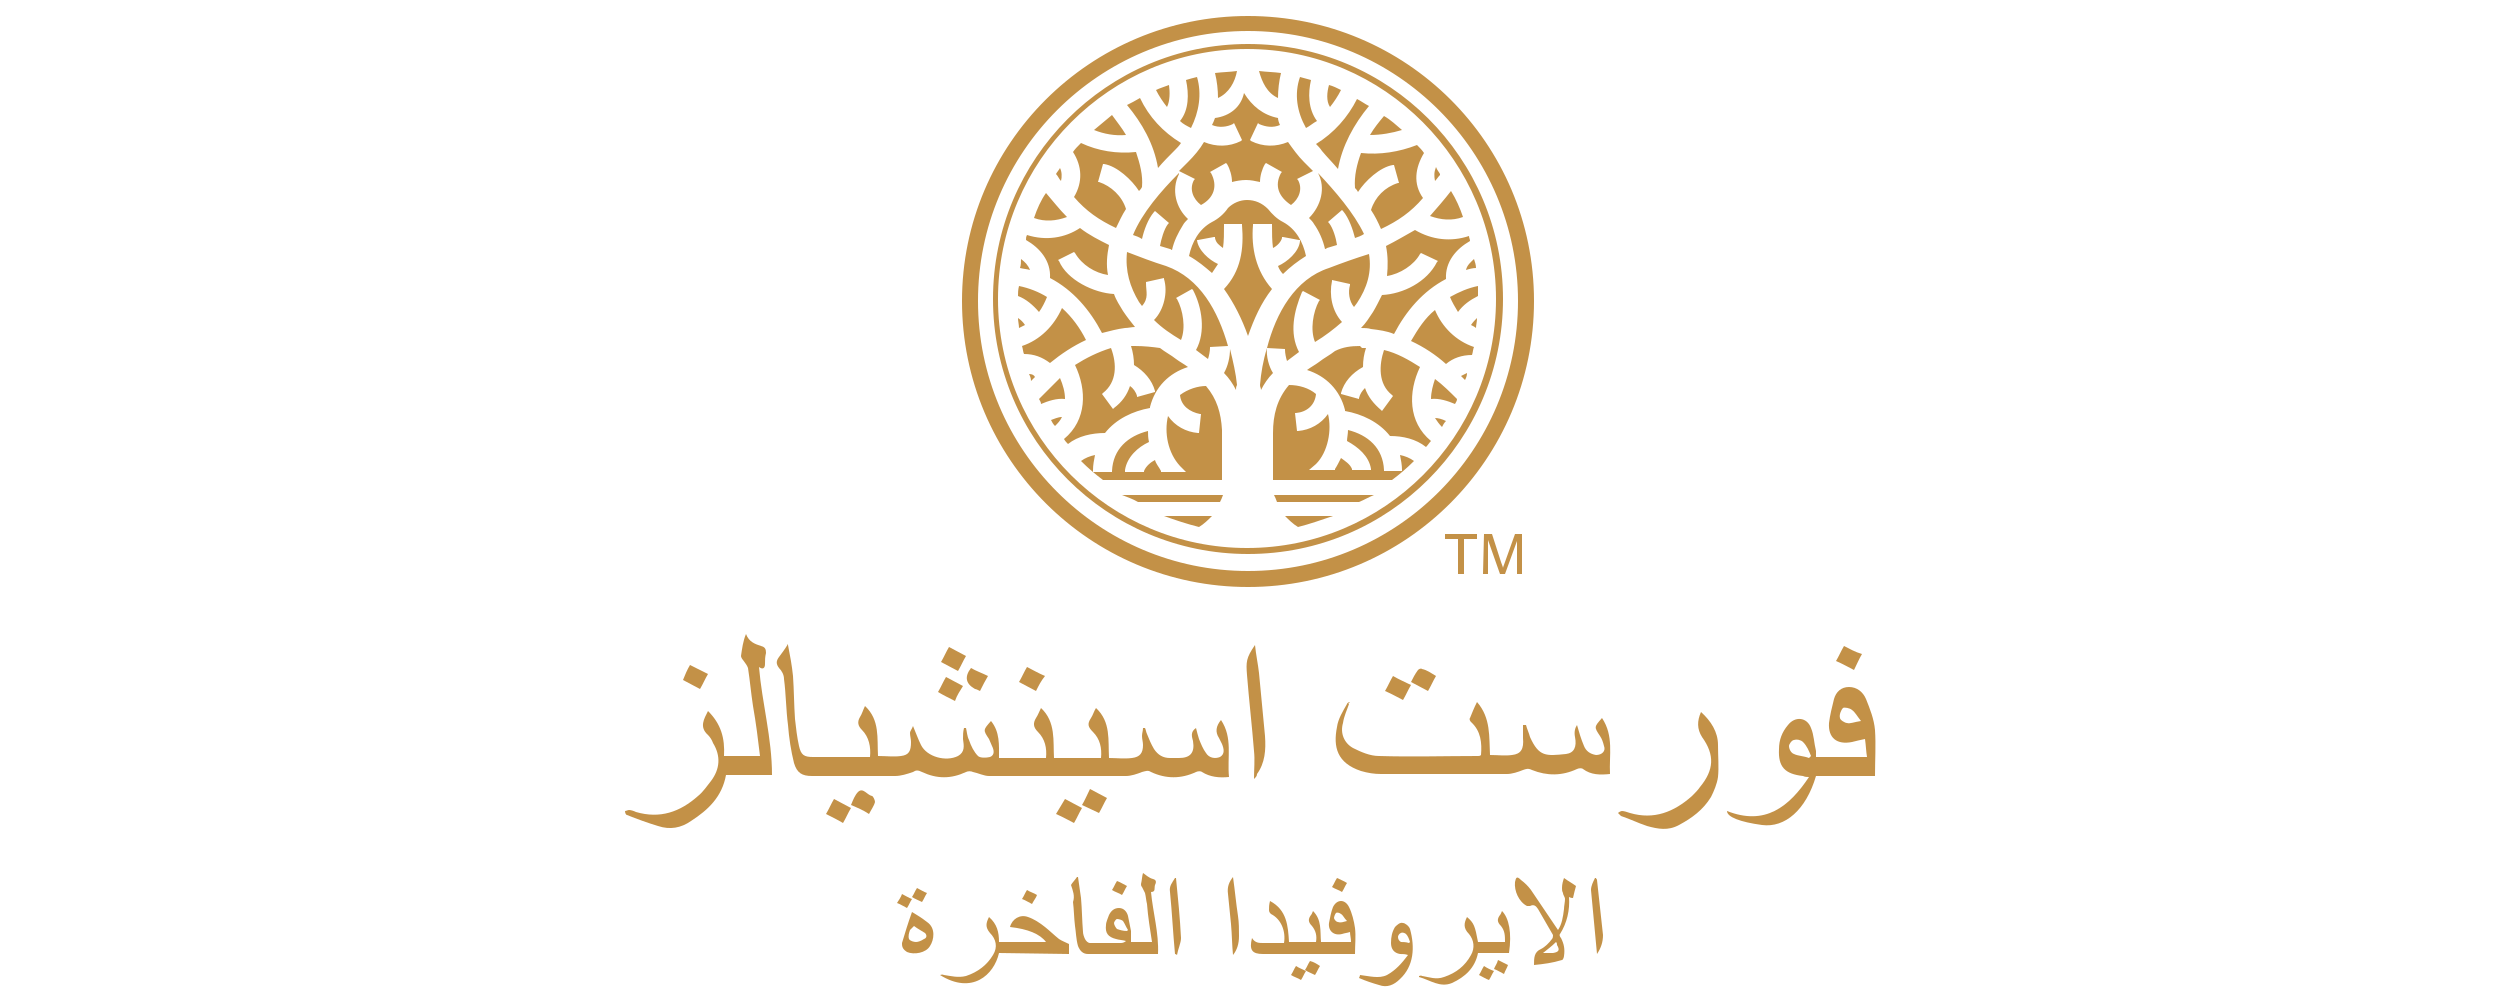 <svg xmlns="http://www.w3.org/2000/svg" xmlns:xlink="http://www.w3.org/1999/xlink" id="Layer_1" x="0px" y="0px" viewBox="0 0 250 100" style="enable-background:new 0 0 250 100;" xml:space="preserve"><style type="text/css">	.st0{fill-rule:evenodd;clip-rule:evenodd;fill:#C39147;}	.st1{fill:#C39147;}</style><path class="st0" d="M148.3,57.4h0.5V54l1.2,3.4h0.5l1.2-3.3v3.3h0.5v-4h-0.7l-1,2.8c-0.1,0.3-0.2,0.5-0.2,0.6 c0-0.1-0.1-0.3-0.2-0.6l-0.9-2.8h-0.8L148.3,57.4L148.3,57.4z M145.9,57.4h0.5v-3.5h1.3v-0.5h-3.2v0.5h1.3V57.4z"></path><path class="st0" d="M99.8,29.9c0-13.8,11.2-25,24.9-25s24.9,11.2,24.9,25s-11.2,24.9-24.9,24.9S99.8,43.7,99.8,29.9 M99.3,29.9 c0,14.1,11.4,25.5,25.5,25.5c14.1,0,25.5-11.4,25.5-25.5S138.9,4.4,124.8,4.4S99.3,15.9,99.3,29.9z M97.8,30.1c0-14.9,12.1-27,27-27 c14.9,0,27,12.1,27,27s-12.1,27-27,27C109.9,57.1,97.8,45,97.8,30.1z M96.2,30.1c0,15.8,12.8,28.6,28.6,28.6s28.6-12.8,28.6-28.6 S140.6,1.6,124.8,1.6S96.2,14.4,96.2,30.1z M127.3,43.3V48h11.9c0.8-0.6,1.5-1.2,2.2-1.9c-0.4-0.3-0.9-0.5-1.4-0.6 c0.1,0.5,0.2,1,0.2,1.5v0.1h-1.8V47c-0.1-2.2-1.6-3.5-3.6-4c0,0.4-0.1,0.8-0.1,1.1c1.1,0.6,2.2,1.5,2.4,2.8v0.1l-0.2,0h-1.7l0-0.1 c-0.2-0.5-0.7-0.8-1.1-1.1c-0.2,0.4-0.4,0.8-0.6,1.1l0,0.1h-2.6l0.7-0.6c1.2-1.2,1.6-3.4,1.2-5c-0.7,1-1.8,1.6-3,1.7h-0.1l-0.2-1.8 h0.1c1.1-0.1,1.9-0.8,2-1.9c-0.7-0.6-1.7-0.9-2.7-0.9C127.7,39.9,127.3,41.5,127.3,43.3L127.3,43.3z M118,39.5c0.1,1.1,1,1.7,2,1.9 h0.1l-0.2,1.9h-0.1c-1.2-0.1-2.3-0.7-3-1.7c-0.4,1.7,0,3.7,1.2,5l0.6,0.6h-2.5l0-0.1c-0.2-0.4-0.5-0.7-0.6-1.1 c-0.4,0.2-0.9,0.6-1.1,1.1l0,0.1h-1.7l-0.2,0V47c0.2-1.3,1.3-2.3,2.4-2.8c-0.1-0.4-0.1-0.8-0.1-1.1c-2,0.5-3.5,1.8-3.6,4v0.1h-1.9 V47c0-0.5,0.1-1,0.2-1.5c-0.5,0.1-1,0.3-1.4,0.6c0.7,0.7,1.4,1.3,2.2,1.9h11.9v-5c-0.1-1.7-0.5-3.1-1.6-4.4 C119.8,38.6,118.8,38.9,118,39.5L118,39.5z M102.2,34.6c0.1,0.3,0.1,0.6,0.2,0.8c1,0,1.8,0.3,2.6,0.9c1.1-0.9,2.3-1.7,3.6-2.3 c-0.6-1.2-1.4-2.3-2.4-3.2C105.4,32.6,104,34,102.2,34.6L102.2,34.6z M102.7,23.5c-0.1,0.2-0.1,0.3-0.1,0.5c1.4,0.8,2.5,2.1,2.4,3.8 c2.3,1.2,4,3.2,5.2,5.5c0.8-0.2,1.5-0.4,2.3-0.5c0.3,0,0.7-0.1,1-0.1c-0.4-0.5-0.8-1-1.2-1.6c-0.3-0.5-0.7-1.1-0.9-1.7 c-2-0.1-4.7-1.4-5.5-3.3l-0.1-0.1l1.6-0.8l0.1,0.1c0.7,1.2,2,2,3.3,2.2c-0.2-1-0.1-2,0.1-3c-1-0.5-2-1-2.9-1.7 C106.5,23.8,104.6,24.1,102.7,23.5L102.7,23.5z M136,34.6c-0.9,0-1.7,0.1-2.5,0.5c-0.5,0.4-1.1,0.7-1.6,1.1 c-0.4,0.3-0.8,0.5-1.2,0.8c1.9,0.6,3.3,2,3.8,4c0,0,0,0,0,0.1c1.7,0.3,3.4,1.1,4.5,2.5c1.3,0,2.6,0.3,3.6,1.1 c0.2-0.2,0.3-0.4,0.5-0.6c-2.3-1.9-2.3-4.9-1.1-7.4c-1.1-0.7-2.3-1.4-3.6-1.7c-0.5,1.5-0.6,3.4,0.8,4.5l0.1,0.1l-1.1,1.5l-0.1-0.1 c-0.7-0.6-1.3-1.3-1.6-2.2c-0.3,0.3-0.5,0.6-0.6,1l0,0.1l-1.8-0.5l0-0.1c0.3-1.1,1.1-2,2.2-2.6c0-0.7,0.1-1.3,0.3-1.9 c-0.1,0-0.3,0-0.4,0L136,34.6L136,34.6z M113.5,34.6c-0.1,0-0.3,0-0.4,0c0.2,0.6,0.3,1.3,0.3,1.9c1,0.6,1.8,1.5,2.1,2.6l0,0.1 l-1.8,0.5l0-0.1c-0.1-0.4-0.4-0.8-0.7-1c-0.3,0.9-0.8,1.6-1.6,2.2l-0.1,0.1l-1.1-1.5l0.1-0.1c1.4-1.1,1.4-2.9,0.8-4.5 c-1.3,0.4-2.5,1-3.6,1.7c1.2,2.5,1.2,5.5-1.1,7.4c0.1,0.2,0.3,0.4,0.4,0.5c1-0.8,2.4-1.1,3.7-1.1c1.1-1.4,2.8-2.2,4.5-2.5 c0,0,0-0.1,0-0.1c0.5-2,1.9-3.4,3.8-4c-0.4-0.3-0.8-0.5-1.2-0.8c-0.5-0.4-1.1-0.7-1.6-1.1C115.3,34.7,114.4,34.6,113.5,34.6 L113.5,34.6L113.5,34.6z M115.6,9c0.3,0.6,0.7,1.2,1.1,1.7c0.3-0.6,0.3-1.5,0.2-2.2C116.4,8.7,116,8.8,115.6,9z M136.1,15.3 c-0.4,1.1-0.7,2.3-0.6,3.5c0.1,0.1,0.2,0.2,0.3,0.4c0.7-1.1,2.2-2.5,3.5-2.7h0.1l0.5,1.8l-0.1,0c-1.3,0.4-2.3,1.4-2.7,2.7 c0.4,0.6,0.7,1.2,1,1.9c1.7-0.8,3-1.7,4.2-3.1c-1-1.4-0.8-3,0.1-4.5c-0.2-0.3-0.4-0.5-0.7-0.8C139.9,15.2,138,15.5,136.1,15.3 L136.1,15.3z M122.8,20.8c-0.4,0.6-1,1.1-1.6,1.4c-1.3,0.7-2,2-2.3,3.4c0.9,0.5,1.6,1.1,2.3,1.7c0.2-0.3,0.4-0.6,0.6-0.9 c-0.9-0.4-2-1.4-2.1-2.4V24l0.1,0c0.5-0.1,1.1-0.2,1.6-0.3l0.1,0l0,0.1c0.1,0.5,0.4,0.7,0.8,1c0.1-0.7,0.1-1.5,0.1-2.3v-0.1h1.8v0.1 c0.2,2.4-0.1,4.6-1.8,6.4c1,1.4,1.8,3,2.4,4.7c0.6-1.7,1.3-3.3,2.4-4.7c-1.6-1.8-2.1-4.1-1.9-6.4v-0.1h1.9v0.1c0,0.8,0,1.6,0.1,2.3 c0.4-0.2,0.8-0.6,0.9-1l0-0.1l0.1,0c0.5,0.1,1.1,0.2,1.6,0.3l0.1,0v0.1c-0.1,1.1-1.3,2.1-2.2,2.5c0.1,0.3,0.3,0.6,0.5,0.8 c0.7-0.7,1.5-1.3,2.3-1.8c-0.3-1.4-1-2.7-2.3-3.4c-0.6-0.3-1.1-0.8-1.5-1.3c-0.6-0.6-1.3-0.9-2.1-0.9C124,20,123.3,20.3,122.8,20.8 L122.8,20.8z M131.8,17.3c0.8,1.5,0.3,3.3-0.9,4.5c0.2,0.2,0.4,0.4,0.5,0.6c0.5,0.7,0.9,1.6,1.1,2.5c0.1,0,0.2-0.1,0.2-0.1 c0.3-0.1,0.7-0.2,1-0.3c-0.1-0.7-0.4-1.7-0.8-2.2l-0.1-0.1l1.4-1.2l0.1,0.1c0.6,0.7,1,1.9,1.2,2.7c0.3-0.1,0.6-0.2,0.9-0.4 C135.4,21.3,133.5,19.1,131.8,17.3L131.8,17.3L131.8,17.3z M113.3,23.5c0.3,0.1,0.6,0.2,0.9,0.4c0.2-0.9,0.6-2,1.2-2.7l0.1-0.1 l1.4,1.2l-0.1,0.1c-0.4,0.5-0.7,1.6-0.8,2.2c0.3,0.1,0.7,0.2,1,0.3c0.1,0,0.1,0.1,0.2,0.1c0.2-0.9,0.6-1.7,1.1-2.5 c0.1-0.2,0.3-0.4,0.5-0.6c-1.2-1.1-1.7-2.9-0.9-4.5l0-0.1C116.1,19.1,114.2,21.3,113.3,23.5L113.3,23.5z M121.5,11.8 c-0.1,0.3-0.2,0.5-0.3,0.7c0.7,0.3,1.5,0.2,2.1-0.1l0.1-0.1l0.8,1.7l-0.1,0.1c-1.2,0.6-2.5,0.6-3.7,0.1c-0.4,0.7-1,1.4-1.6,2 c-0.3,0.3-0.6,0.6-0.9,0.9l1.6,0.8l-0.1,0.1c-0.5,0.9-0.1,1.9,0.7,2.5c1.3-0.7,1.7-1.9,1-3.2l-0.1-0.1l1.6-0.9l0.1,0.1 c0.3,0.5,0.5,1.2,0.5,1.8c0.4-0.1,0.9-0.2,1.4-0.2s0.9,0.1,1.4,0.2c0-0.6,0.2-1.3,0.5-1.8l0.1-0.1l1.6,0.9l-0.1,0.1 c-0.7,1.3-0.2,2.4,1,3.2c0.8-0.6,1.2-1.6,0.7-2.5l-0.1-0.1l1.6-0.8c-0.3-0.3-0.6-0.6-0.9-0.9c-0.6-0.6-1.1-1.3-1.6-2 c-1.2,0.5-2.5,0.5-3.7-0.1l-0.1-0.1l0.8-1.7l0.1,0.1c0.7,0.3,1.4,0.4,2.1,0.1c-0.1-0.2-0.2-0.5-0.2-0.7c-1.5-0.3-2.6-1.2-3.4-2.5 C124.1,10.7,123,11.6,121.5,11.8L121.5,11.8z M126,38.5c0,0.2,0.1,0.3,0.1,0.5c0.3-0.6,0.7-1.2,1.2-1.7c-0.4-0.6-0.7-1.7-0.6-2.5 C126.3,36.1,126.1,37.3,126,38.5L126,38.5z M132.9,26.8c-3.4,1.1-5.3,4.5-6.2,8l1.8,0.1v0.1c0,0.3,0.1,0.8,0.2,1.1 c0.4-0.3,0.8-0.6,1.2-0.9c-1-1.9-0.5-4.1,0.3-6l0.1-0.1l1.7,0.9l-0.1,0.1c-0.6,1.1-0.9,2.9-0.4,4.1c1-0.6,1.9-1.3,2.7-2 c-1-1.1-1.3-2.7-1-4.1l0-0.1l1.8,0.4l0,0.1c-0.2,0.7-0.1,1.6,0.4,2.2c0.1-0.1,0.2-0.3,0.3-0.4c1-1.5,1.5-3.1,1.2-4.9 C135.6,25.8,134.2,26.3,132.9,26.8L132.9,26.8z M122.4,37.3c0.5,0.5,0.9,1.1,1.2,1.7c0-0.2,0-0.3,0.1-0.5c-0.1-1.1-0.4-2.4-0.7-3.6 C123,35.7,122.8,36.6,122.4,37.3z M113.9,30.2c0.1,0.1,0.2,0.3,0.3,0.4c0.7-0.8,0.4-1.4,0.4-2.3v-0.1l1.8-0.4l0,0.1 c0.4,1.3,0,3.1-1,4.1c0.8,0.8,1.7,1.4,2.7,2c0.5-1.2,0.2-3-0.4-4.1l-0.1-0.1l1.6-0.9l0.1,0.1c0.9,1.7,1.3,4.2,0.3,6 c0.4,0.3,0.8,0.6,1.2,0.9c0.1-0.3,0.2-0.8,0.2-1.1v-0.1l1.8-0.1c-1-3.5-2.8-6.8-6.2-8c-1.3-0.4-2.6-0.9-3.9-1.4 C112.5,27.1,113,28.7,113.9,30.2L113.9,30.2z M143.5,18.1c0.2-0.2,0.3-0.4,0.5-0.6l0-0.1c-0.1-0.2-0.3-0.4-0.4-0.7 C143.4,17.2,143.4,17.6,143.5,18.1L143.5,18.1z M143,21.6c1.1,0.4,2.2,0.5,3.3,0.1c-0.3-0.9-0.7-1.8-1.2-2.6 C144.4,20,143.7,20.8,143,21.6z M138.6,24.6c0.2,1,0.2,2,0.1,3c1.3-0.2,2.7-1.1,3.3-2.2l0.1-0.1l1.7,0.8l-0.1,0.1 c-1,2-3.4,3.2-5.5,3.3c-0.3,0.6-0.6,1.2-0.9,1.7c-0.4,0.6-0.7,1.1-1.2,1.6c0.3,0,0.7,0,1,0.1c0.8,0.1,1.6,0.2,2.3,0.5 c1.2-2.3,2.9-4.3,5.2-5.5c-0.1-1.7,1-3,2.4-3.8c0-0.2-0.1-0.3-0.1-0.5c-1.8,0.6-3.7,0.4-5.4-0.6C140.6,23.5,139.6,24.1,138.6,24.6 L138.6,24.6z M137,13.5c1.1,0,2.2-0.2,3.2-0.5c-0.6-0.5-1.1-1-1.8-1.4C137.9,12.2,137.4,12.8,137,13.5z M146.6,27 c0.3-0.1,0.7-0.2,1-0.2c0-0.3-0.1-0.6-0.2-0.9C147.1,26.2,146.7,26.5,146.6,27L146.6,27z M130.6,12.8c0.4-0.2,0.7-0.5,1.1-0.7 c-0.9-1.2-0.9-2.8-0.6-4.1c-0.4-0.1-0.7-0.2-1.1-0.3C129.4,9.4,129.7,11.2,130.6,12.8z M118.6,8c0.3,1.4,0.3,3-0.6,4.1 c0.3,0.3,0.7,0.5,1.1,0.7c0.8-1.6,1.1-3.4,0.6-5.1C119.3,7.8,118.9,7.9,118.6,8L118.6,8z M107.3,15.2c0.9,1.4,1,3,0.1,4.5 c1.2,1.4,2.5,2.3,4.2,3.1c0.3-0.6,0.6-1.3,1-1.9c-0.4-1.3-1.5-2.3-2.7-2.7l-0.1,0l0.5-1.8h0.1c1.3,0.2,2.8,1.6,3.5,2.7 c0.1-0.1,0.2-0.2,0.3-0.4c0.1-1.2-0.2-2.3-0.6-3.5c-1.9,0.2-3.8-0.1-5.5-0.9C107.7,14.7,107.5,14.9,107.3,15.2L107.3,15.2z  M109.4,13c1,0.4,2.1,0.6,3.2,0.5c-0.4-0.7-0.9-1.3-1.4-2C110.6,12,110,12.5,109.4,13z M112.7,10.5c1.5,1.8,2.7,3.9,3.1,6.3 c0.5-0.6,1.1-1.2,1.7-1.8c0.2-0.2,0.4-0.4,0.6-0.7c-1.8-1.1-3.2-2.6-4.1-4.5C113.5,10.1,113.1,10.3,112.7,10.5z M121.5,7.3 c0.2,0.8,0.3,1.7,0.3,2.5c1.1-0.5,1.7-1.6,1.9-2.7C123,7.2,122.3,7.2,121.5,7.3z M133,10.7c0.4-0.5,0.8-1.1,1.1-1.7 c-0.4-0.2-0.8-0.4-1.2-0.5C132.7,9.2,132.6,10.1,133,10.7z M131.6,14.4c0.2,0.2,0.4,0.4,0.6,0.7c0.5,0.6,1.1,1.2,1.6,1.8 c0.4-2.3,1.6-4.5,3.1-6.3c-0.4-0.2-0.8-0.5-1.2-0.7C134.8,11.7,133.4,13.3,131.6,14.4L131.6,14.4z M125.9,7.1 c0.3,1.1,0.8,2.2,1.9,2.7c0-0.8,0.1-1.7,0.3-2.5C127.4,7.2,126.7,7.2,125.9,7.1z M133.3,51.6h-4.8c0.4,0.4,0.8,0.8,1.3,1.1 C131,52.4,132.1,52,133.3,51.6L133.3,51.6z M137.4,49.5h-10c0.1,0.2,0.2,0.4,0.3,0.7h8.2C136.4,50,136.9,49.7,137.4,49.5L137.4,49.5 z M112.2,49.5c0.5,0.2,1.1,0.4,1.6,0.7h8.2c0.1-0.2,0.2-0.4,0.3-0.7H112.2L112.2,49.5z M121.2,51.6h-4.8c1.1,0.4,2.3,0.8,3.5,1.1 C120.4,52.4,120.8,52,121.2,51.6L121.2,51.6z M105.1,42c0.1,0.2,0.2,0.4,0.4,0.6c0.3-0.3,0.5-0.5,0.7-0.9 C105.8,41.7,105.4,41.9,105.1,42z M101.8,31.8c0,0.3,0.1,0.7,0.1,1c0.2-0.1,0.4-0.2,0.6-0.3C102.3,32.2,102.1,32,101.8,31.8z  M105.6,17.4L105.6,17.4c0.2,0.2,0.3,0.5,0.5,0.7c0.1-0.4,0.1-0.9-0.1-1.3C105.9,17,105.7,17.2,105.6,17.4z M103.9,39.9 c0.1,0.2,0.2,0.3,0.2,0.5c0.7-0.3,1.6-0.6,2.4-0.5c0-0.7-0.2-1.4-0.5-2.1C105.3,38.5,104.6,39.2,103.9,39.9L103.9,39.9z M103.4,21.8 c1.1,0.4,2.2,0.3,3.3-0.1c-0.8-0.8-1.4-1.6-2.1-2.4C104.1,20,103.7,20.9,103.4,21.8L103.4,21.8z M101.8,29.6 c0.8,0.3,1.5,0.9,2.1,1.6c0.3-0.4,0.6-1,0.8-1.5c-0.8-0.5-1.8-0.9-2.8-1.1C101.8,29,101.8,29.3,101.8,29.6z M102,26.8 c0.4,0.1,0.7,0.1,1,0.2c-0.2-0.5-0.5-0.8-0.9-1.1C102.1,26.2,102.1,26.5,102,26.8z M102.9,37.4c0.1,0.2,0.2,0.4,0.2,0.7 c0.1-0.1,0.3-0.3,0.4-0.4C103.4,37.5,103.2,37.4,102.9,37.4z M145,29.7c0.2,0.5,0.5,1,0.8,1.5c0.5-0.7,1.2-1.2,2-1.6 c0-0.3,0-0.7,0-1C146.8,28.8,145.9,29.2,145,29.7L145,29.7z M147.1,32.5c0.2,0.1,0.4,0.2,0.5,0.3c0-0.3,0.1-0.6,0.1-1 C147.5,32,147.3,32.2,147.1,32.5z M143.5,41.8c0.2,0.3,0.4,0.6,0.7,0.9c0.1-0.2,0.2-0.4,0.4-0.6C144.2,41.9,143.8,41.8,143.5,41.8z  M141.1,34.1c1.3,0.6,2.5,1.4,3.5,2.3c0.7-0.6,1.6-0.9,2.6-0.9c0.1-0.3,0.1-0.6,0.2-0.8c-1.8-0.6-3.2-2-3.9-3.7 C142.5,31.8,141.8,32.9,141.1,34.1L141.1,34.1z M143.1,39.9c0.8-0.1,1.7,0.2,2.4,0.5c0.1-0.2,0.2-0.3,0.2-0.5 c-0.7-0.7-1.4-1.4-2.2-2C143.3,38.5,143.1,39.2,143.1,39.9z M146.1,37.6c0.1,0.1,0.3,0.3,0.4,0.4c0.1-0.2,0.2-0.4,0.2-0.7 C146.5,37.4,146.3,37.5,146.1,37.6L146.1,37.6z"></path><g>	<g>		<path class="st1" d="M78.8,64.5c0.2,1,0.4,2.1,0.5,3.1c0.1,1.4,0.1,2.9,0.2,4.3c0.1,0.9,0.2,1.8,0.4,2.7c0.2,0.9,0.5,1.1,1.4,1.1   c1.7,0,3.3,0,5,0c0.2,0,0.5,0,0.7,0c0.1-1-0.1-2-0.8-2.7c-0.4-0.4-0.5-0.8-0.2-1.3c0.2-0.3,0.3-0.7,0.5-1.1c1.5,1.4,1.2,3.2,1.3,5   c0.8,0,1.6,0.1,2.3,0c0.8-0.1,1-0.5,1-1.4c0-0.3-0.1-0.6-0.1-0.9c0-0.2,0.2-0.4,0.3-0.7c0.3,0.7,0.5,1.3,0.8,1.9   c0.6,1.2,2.5,1.7,3.7,1.1c0.7-0.4,0.6-1,0.5-1.7c0-0.4,0-0.7,0.1-1.1c0.1,0,0.2,0,0.2,0c0.1,0.4,0.1,0.8,0.3,1.2   c0.2,0.6,0.5,1.2,0.9,1.6c0.2,0.2,0.8,0.2,1.2,0.1c0.5-0.2,0.4-0.7,0.2-1.1c-0.1-0.2-0.2-0.5-0.3-0.7c-0.6-0.9-0.6-0.9,0.2-1.8   c0.9,1.1,0.8,2.4,0.8,3.7h4.7c0.1-1-0.1-1.9-0.8-2.6c-0.5-0.5-0.5-0.9-0.2-1.4c0.2-0.3,0.3-0.6,0.5-1c1.5,1.4,1.2,3.3,1.3,5h4.7   c0.1-1-0.1-1.9-0.8-2.6c-0.5-0.5-0.6-0.8-0.2-1.4c0.2-0.3,0.3-0.7,0.5-1c1.5,1.4,1.2,3.2,1.3,5c0.8,0,1.5,0.1,2.3,0   c0.8-0.1,1.1-0.5,1.1-1.3c0-0.3-0.1-0.6-0.1-0.9c0-0.3,0.1-0.5,0.1-0.8c0.1,0,0.1,0,0.2,0c0.1,0.2,0.1,0.4,0.2,0.6   c0.2,0.5,0.4,1,0.7,1.5c0.4,0.6,0.9,0.9,1.6,0.9c0.3,0,0.6,0,0.9,0c1.1,0,1.6-0.5,1.4-1.7c-0.1-0.4-0.3-0.9,0.3-1.3   c0.1,0.4,0.2,0.8,0.3,1.1c0.2,0.5,0.4,1,0.7,1.4c0.3,0.5,0.9,0.6,1.4,0.4c0.5-0.3,0.4-0.8,0.2-1.3c-0.1-0.2-0.2-0.4-0.3-0.6   c-0.4-0.6-0.3-1.2,0.2-1.8c1.2,1.8,0.6,3.7,0.8,5.7c-1,0.1-1.9,0-2.7-0.5c-0.1-0.1-0.4-0.1-0.6,0c-1.5,0.7-3,0.7-4.5,0   c-0.3-0.2-0.5-0.1-0.9,0c-0.5,0.2-1.1,0.4-1.6,0.4c-4.6,0-9.1,0-13.7,0c-0.5,0-1.1-0.3-1.6-0.4c-0.2-0.1-0.5-0.1-0.7,0   c-1.5,0.7-2.9,0.7-4.4,0c-0.4-0.2-0.6-0.2-0.9,0c-0.6,0.2-1.2,0.4-1.8,0.4c-2.8,0-5.6,0-8.3,0c-1,0-1.5-0.3-1.8-1.3   c-0.3-1.2-0.5-2.5-0.6-3.8c-0.2-1.5-0.2-3.1-0.4-4.6c0-0.4-0.2-0.8-0.5-1.1c-0.3-0.4-0.3-0.7,0-1.1c0.3-0.4,0.6-0.8,0.9-1.3   C78.6,64.5,78.7,64.5,78.8,64.5L78.8,64.5z"></path>		<path class="st1" d="M134.9,70.4c-0.2,0.6-0.5,1.2-0.6,1.9c-0.3,1,0.1,2,1,2.5c0.8,0.4,1.7,0.8,2.6,0.8c3.3,0.1,6.6,0,9.9,0   c0.1,0,0.2,0,0.3-0.1c0.1-1.2,0-2.4-1-3.3c-0.1-0.1-0.2-0.3-0.1-0.4c0.2-0.5,0.4-1,0.7-1.6c1.4,1.6,1.2,3.5,1.3,5.3   c0.8,0,1.5,0.1,2.2,0c0.9-0.1,1.2-0.6,1.1-1.7c0-0.4,0-0.8,0-1.3c0.1,0,0.2,0,0.3,0c0.1,0.4,0.3,0.8,0.4,1.2   c0.9,2,1.6,1.9,3.6,1.7c0.8-0.1,1.1-0.7,0.9-1.7c-0.1-0.5,0-0.9,0.2-1.2c0.2,0.7,0.4,1.4,0.7,2.1c0.2,0.5,0.6,0.8,1.2,0.9   c0.6,0,1-0.4,0.8-0.9c-0.1-0.4-0.2-0.7-0.4-1c-0.6-0.9-0.6-0.9,0.2-1.8c1.2,1.8,0.7,3.7,0.8,5.6c-1,0.1-1.9,0.1-2.7-0.5   c-0.1-0.1-0.4-0.1-0.6,0c-1.5,0.7-3,0.7-4.5,0.1c-0.4-0.2-0.6-0.1-0.9,0c-0.5,0.2-1.1,0.4-1.6,0.4c-4.2,0-8.4,0-12.6,0   c-0.7,0-1.3-0.1-2-0.3c-2.4-0.8-2.8-2.4-2.4-4.4c0.1-0.8,0.6-1.6,1-2.3c0-0.1,0.2-0.2,0.3-0.2C134.8,70.4,134.8,70.4,134.9,70.4   L134.9,70.4z"></path>		<path class="st1" d="M181.6,77.6c-1,3.4-3.1,5.2-5.4,4.9c-2.2-0.3-3.5-0.8-3.5-1.4c3.8,1.5,6.2-0.4,8.2-3.4c-0.2,0-0.4,0-0.6-0.1   c-1.8-0.2-2.5-0.9-2.4-2.7c0-0.9,0.3-1.7,0.9-2.4c0.7-0.9,1.9-0.8,2.3,0.3c0.3,0.7,0.3,1.5,0.5,2.3c0,0.2,0,0.4,0,0.6h5.1   c-0.1-0.6-0.1-1.1-0.2-1.8c-0.5,0.1-0.9,0.2-1.3,0.3c-1.5,0.3-2.4-0.4-2.3-1.9c0.1-0.8,0.3-1.6,0.5-2.4c0.2-0.7,0.7-1.2,1.5-1.2   c0.8,0,1.4,0.5,1.7,1.2c0.4,1,0.8,2,0.9,3.1c0.1,1.5,0,3,0,4.6L181.6,77.6L181.6,77.6z M180.9,75.8c0.1-0.1,0.1-0.1,0.2-0.2   c-0.2-0.5-0.4-1-0.8-1.4c-0.2-0.2-0.6-0.3-0.9-0.2c-0.2,0-0.5,0.4-0.5,0.6c0,0.3,0.2,0.7,0.5,0.8   C179.8,75.6,180.4,75.6,180.9,75.8L180.9,75.8z M186.1,72.1c-0.4-0.5-0.6-0.9-0.9-1.1c-0.2-0.2-0.8-0.3-0.9-0.2   c-0.2,0.2-0.4,0.7-0.3,1c0,0.2,0.5,0.5,0.7,0.5C185,72.4,185.4,72.2,186.1,72.1L186.1,72.1z"></path>		<path class="st1" d="M72.4,75.6H76c-0.2-1.7-0.4-3.3-0.7-5c-0.2-1.3-0.3-2.5-0.5-3.8c-0.1-0.3-0.3-0.5-0.5-0.8   c-0.1-0.1-0.2-0.3-0.2-0.4c0.1-0.7,0.2-1.5,0.5-2.2c0.3,0.8,0.9,1,1.5,1.2c0.4,0.1,0.5,0.3,0.5,0.7c-0.1,0.4-0.1,0.7-0.1,1.1   c0,0.4-0.2,0.6-0.6,0.3c0.3,3.6,1.3,7.1,1.3,10.8h-4.6c-0.4,2.2-1.8,3.5-3.5,4.6c-1,0.7-2.1,0.9-3.3,0.5c-1-0.3-2.1-0.7-3.1-1.1   c-0.1,0-0.2-0.2-0.2-0.4c0.1,0,0.3-0.1,0.4-0.1c0.2,0,0.5,0.1,0.7,0.2c2.4,0.7,4.4,0,6.2-1.6c0.5-0.4,0.9-1,1.3-1.5   c0.9-1.2,1-2.5,0.2-3.8c-0.1-0.3-0.3-0.6-0.5-0.8c-0.9-0.8-0.4-1.6,0-2.4C72.1,72.4,72.5,73.8,72.4,75.6z"></path>		<path class="st1" d="M170.1,71.2c1,0.9,1.7,2,1.7,3.3c0,1.1,0.1,2.2,0,3.2c-0.1,0.7-0.4,1.4-0.7,2c-0.8,1.3-1.9,2.1-3.2,2.8   c-1.1,0.6-2.1,0.4-3.2,0.1c-0.9-0.3-1.7-0.7-2.6-1c-0.1-0.1-0.2-0.2-0.3-0.3c0.1-0.1,0.3-0.2,0.4-0.2c0.2,0,0.5,0.1,0.8,0.2   c2.4,0.7,4.4-0.1,6.2-1.7c0.3-0.3,0.6-0.6,0.8-0.9c1.4-1.7,1.5-3.2,0.2-5C169.7,72.9,169.7,72.1,170.1,71.2L170.1,71.2z"></path>		<path class="st1" d="M125.4,77.9c0-1,0.1-1.9,0-2.8c-0.2-2.5-0.5-5.1-0.7-7.6c-0.1-1.3-0.1-1.7,0.8-3c0.1,1,0.3,1.9,0.4,2.8   c0.2,2.1,0.4,4.2,0.6,6.3c0.1,1.4,0,2.7-0.8,3.8C125.7,77.6,125.6,77.7,125.4,77.9L125.4,77.9z"></path>		<path class="st1" d="M183.6,66.1c0.3-0.5,0.5-1,0.8-1.5c0.6,0.3,1.1,0.6,1.8,0.8c-0.3,0.5-0.5,1-0.8,1.6   C184.8,66.7,184.3,66.4,183.6,66.1L183.6,66.1z"></path>		<path class="st1" d="M82.6,81.4c0.3-0.5,0.5-1,0.8-1.5c0.6,0.3,1.1,0.6,1.7,0.9c-0.3,0.5-0.5,1-0.8,1.5   C83.8,82,83.2,81.7,82.6,81.4z"></path>		<path class="st1" d="M103.6,69.1c-0.6-0.3-1.1-0.6-1.7-0.9c0.3-0.5,0.5-1,0.8-1.5c0.6,0.3,1.1,0.6,1.8,0.9   C104.1,68.1,103.9,68.5,103.6,69.1z"></path>		<path class="st1" d="M108.2,80.5c0.3-0.5,0.5-1,0.8-1.6c0.6,0.3,1.1,0.6,1.7,0.9c-0.3,0.5-0.5,1-0.8,1.5   C109.3,81,108.8,80.8,108.2,80.5L108.2,80.5z"></path>		<path class="st1" d="M95.5,70.1c-0.6-0.3-1.2-0.6-1.7-0.9c0.3-0.5,0.5-1,0.8-1.5c0.6,0.3,1.1,0.6,1.7,0.9   C96,69.1,95.7,69.5,95.5,70.1z"></path>		<path class="st1" d="M143.6,67.6c-0.3,0.5-0.5,1-0.8,1.5c-0.6-0.3-1.1-0.6-1.7-0.9c0.2-0.4,0.4-0.8,0.7-1.2   c0.1-0.1,0.3-0.2,0.4-0.1C142.7,67,143.1,67.3,143.6,67.6L143.6,67.6z"></path>		<path class="st1" d="M69,66.5c0.6,0.3,1.2,0.6,1.8,0.9c-0.3,0.5-0.5,1-0.8,1.5c-0.6-0.3-1.1-0.6-1.7-0.9   C68.5,67.5,68.7,67,69,66.5L69,66.5z"></path>		<path class="st1" d="M96.6,65.6c-0.3,0.5-0.5,1-0.8,1.5c-0.6-0.3-1.1-0.6-1.7-0.9c0.3-0.5,0.5-1,0.8-1.5   C95.5,65,96,65.3,96.6,65.6L96.6,65.6z"></path>		<path class="st1" d="M98,69.1c-0.2-0.1-0.4-0.2-0.5-0.2c-0.9-0.5-1.1-1.2-0.4-2.1c0.5,0.3,1.1,0.5,1.7,0.8   C98.5,68.1,98.3,68.5,98,69.1L98,69.1z"></path>		<path class="st1" d="M141.1,68.5c-0.3,0.5-0.5,1-0.8,1.5c-0.6-0.3-1.1-0.6-1.8-0.9c0.3-0.5,0.5-1,0.8-1.5   C140,68,140.5,68.2,141.1,68.5z"></path>		<path class="st1" d="M85.1,80.5c0.2-0.5,0.4-1,0.7-1.3c0.5-0.5,0.9,0.3,1.4,0.4c0.1,0,0.3,0.4,0.3,0.6c-0.1,0.4-0.4,0.8-0.6,1.2   C86.3,81,85.8,80.8,85.1,80.5z"></path>		<path class="st1" d="M106.5,79.9c0.6,0.3,1.1,0.6,1.7,0.9c-0.3,0.5-0.5,1-0.8,1.5c-0.6-0.3-1.1-0.6-1.8-0.9   C105.9,80.9,106.2,80.4,106.5,79.9L106.5,79.9z"></path>	</g>	<g>		<path class="st1" d="M107.1,88.5c0.1-0.2,0.4-0.5,0.6-0.8h0.1c0.1,0.7,0.2,1.4,0.3,2.1c0.1,1.1,0.1,2.2,0.2,3.4   c0,0.2,0.1,0.5,0.2,0.7c0.1,0.2,0.3,0.4,0.5,0.4c1,0,2.1,0,3.1,0c0.2,0,0.4-0.1,0.5-0.2c-0.3-0.1-0.7-0.1-1-0.2   c-0.8-0.2-1.1-0.6-1-1.4c0-0.3,0.2-0.7,0.3-1c0.2-0.4,0.5-0.7,1-0.7c0.5,0,0.8,0.4,0.9,0.8c0.1,0.5,0.2,1,0.3,1.5   c0,0.4,0,0.7,0,1.1h2.1c-0.2-1.3-0.4-2.5-0.5-3.8c-0.1-0.4-0.1-0.7-0.2-1.1c-0.1-0.2-0.2-0.4-0.3-0.6c-0.1-0.1-0.1-0.2-0.1-0.3   c0.1-0.4,0.1-0.8,0.2-1.1c0.3,0.2,0.6,0.5,1,0.6c0.4,0.1,0.3,0.4,0.2,0.6c-0.1,0.3,0.1,0.7-0.4,0.7c0.2,2.1,0.8,4.1,0.7,6.2   c-0.1,0-0.2,0-0.3,0c-2.2,0-4.5,0-6.7,0c-0.5,0-0.8-0.3-1-0.8c-0.2-0.7-0.2-1.4-0.3-2c-0.1-0.8-0.1-1.6-0.2-2.4   C107.5,89.6,107.3,89.1,107.1,88.5L107.1,88.5z M112.7,93.1l0.1-0.1c-0.2-0.3-0.3-0.6-0.5-0.9c-0.1-0.1-0.4-0.2-0.6-0.2   c-0.1,0-0.3,0.3-0.3,0.4c0,0.2,0.2,0.5,0.3,0.6C112,93,112.3,93.1,112.7,93.1L112.7,93.1z"></path>		<path class="st1" d="M127,90.1c1.7,0.9,1.8,2.5,1.9,4.1h2.7c0.1-0.6,0-1.1-0.4-1.6c-0.4-0.4-0.4-0.7-0.1-1.1   c0.1-0.1,0.1-0.2,0.2-0.4c0.9,0.9,0.7,2,0.8,3.1h3c0-0.4-0.1-0.7-0.1-1c-0.3,0.1-0.5,0.1-0.8,0.2c-0.8,0.2-1.4-0.3-1.3-1.1   c0.1-0.5,0.2-1.1,0.4-1.6c0.4-0.8,1.2-0.8,1.6,0c0.3,0.6,0.5,1.4,0.6,2.1c0.1,0.8,0,1.7,0,2.6c-0.2,0-0.3,0-0.5,0   c-2.9,0-5.8,0-8.7,0c-1.1,0-1.4-0.4-1.1-1.6c0.3,0.5,0.7,0.5,1.1,0.5c0.7,0,1.4,0,2.1,0c0.2-1.2-0.3-2.4-1.3-2.9   c-0.1-0.1-0.2-0.2-0.2-0.4C126.9,90.7,126.9,90.5,127,90.1L127,90.1z M134.7,92.1c-0.3-0.3-0.4-0.6-0.6-0.7   c-0.1-0.1-0.4-0.2-0.5-0.1c-0.1,0.1-0.2,0.4-0.2,0.5c0,0.1,0.2,0.4,0.4,0.4C134.1,92.3,134.3,92.2,134.7,92.1z"></path>		<path class="st1" d="M99.9,95.3c-0.5,2.2-2.7,4.2-5.9,2.2c0.1,0,0.2-0.1,0.4,0c0.7,0.1,1.4,0.3,2.2,0.1c1.2-0.4,2.1-1.1,2.7-2.1   c0.5-0.8,0.3-1.6-0.3-2.2c-0.5-0.6-0.4-1-0.1-1.6c0.8,0.7,1,1.5,1,2.5h4.7c-0.6-0.8-1.8-1.3-3.6-1.5c0.2-0.8,1-1.3,1.8-1   c0.6,0.2,1.2,0.6,1.7,1c0.5,0.4,0.9,0.8,1.4,1.2c0.3,0.2,0.6,0.3,1,0.5v1L99.9,95.3L99.9,95.3z"></path>		<path class="st1" d="M153.4,96.5c0-0.7,0-1.3,0.7-1.6c0.4-0.2,0.8-0.6,1.1-1c0.1-0.1,0.1-0.3,0.1-0.4c-0.5-0.9-1-1.7-1.5-2.6   c-0.2-0.3-0.4-0.5-0.8-0.3c-0.1,0-0.2,0-0.3,0c-0.8-0.4-1.3-1.5-1.2-2.4c0.1-0.5,0.2-0.6,0.6-0.2c0.4,0.3,0.7,0.6,1,1   c0.9,1.3,1.8,2.7,2.7,4c0.4-0.6,0.5-1.3,0.6-2.1c0-0.3,0.1-0.7,0.1-1c0-0.2-0.2-0.4-0.2-0.6c-0.1-0.2-0.1-0.3-0.1-0.5   c0-0.4,0.1-0.7,0.2-1c0.4,0.3,0.8,0.5,1.2,0.8c-0.1,0.4-0.2,0.7-0.3,1.2c-0.1,0-0.2,0-0.4-0.1c0.1,1.3-0.2,2.6-0.9,3.7   c-0.1,0.1,0,0.3,0.1,0.4c0.3,0.6,0.4,1.1,0.3,1.8c0,0.1-0.1,0.4-0.2,0.4C155.2,96.3,154.4,96.4,153.4,96.5L153.4,96.5z    M155.6,94.2c-0.4,0.4-0.8,0.7-1.3,1.1c0.4,0,0.7,0,1,0c0.6-0.1,0.7-0.3,0.4-0.8C155.7,94.4,155.7,94.3,155.6,94.2z"></path>		<path class="st1" d="M146.7,91.7c0.7,0.6,0.8,0.9,1.1,2.5h2.7c0-0.6,0-1.1-0.4-1.6c-0.4-0.4-0.4-0.7-0.1-1.1   c0.1-0.1,0.1-0.2,0.2-0.4c0.7,0.7,1,2.2,0.7,4.2h-3.1c-0.3,1.5-1.3,2.4-2.6,3c-1.2,0.5-2.2-0.3-3.3-0.6c0-0.1,0-0.1,0-0.1   c0.1,0,0.2-0.1,0.3,0c0.7,0.1,1.4,0.4,2.2,0.1c1.2-0.4,2.1-1.1,2.7-2.2c0.4-0.7,0.3-1.5-0.2-2.1C146.3,92.8,146.4,92.3,146.7,91.7   L146.7,91.7z"></path>		<path class="st1" d="M136,97.5c0.9,0.1,1.9,0.4,2.7,0c0.9-0.5,1.5-1.2,2.1-2c-0.3-0.1-0.5-0.1-0.8-0.1c-0.6-0.1-0.9-0.5-0.9-1.1   c0-0.6,0.1-1.1,0.4-1.6c0.2-0.2,0.5-0.5,0.8-0.4c0.2,0,0.6,0.3,0.7,0.6c0.5,1.8,0.4,3.7-1,5c-0.6,0.6-1.3,0.9-2.1,0.6   c-0.7-0.2-1.3-0.4-2-0.7C136,97.6,136,97.5,136,97.5L136,97.5z M140.9,94.3c0,0,0.1-0.1,0.1-0.1c-0.1-0.3-0.2-0.6-0.4-0.8   c-0.1-0.1-0.4-0.2-0.5-0.1c-0.1,0-0.3,0.2-0.3,0.4c0,0.2,0.1,0.4,0.3,0.5C140.3,94.2,140.6,94.2,140.9,94.3L140.9,94.3z"></path>		<path class="st1" d="M91.2,91.2c0.5,0.3,1,0.6,1.5,1c0.9,0.6,0.7,1.8,0.3,2.4c-0.4,0.7-1.6,0.9-2.3,0.6c-0.3-0.2-0.5-0.4-0.5-0.8   c0-0.1,0-0.1,0-0.1C90.5,93.3,90.8,92.3,91.2,91.2L91.2,91.2z M91.4,92.6c-0.2,0.2-0.3,0.3-0.4,0.4c-0.1,0.3-0.2,0.6-0.1,0.9   c0.1,0.2,0.5,0.3,0.7,0.3s0.5-0.1,0.8-0.3c0.3-0.1,0.3-0.4,0.1-0.6C92.2,93.1,91.8,92.9,91.4,92.6L91.4,92.6z"></path>		<path class="st1" d="M117.6,87.8c0.2,2,0.4,4,0.5,6c0,0.5-0.3,1.1-0.4,1.7c-0.1-0.1-0.2-0.1-0.2-0.1c-0.2-2.1-0.3-4.2-0.5-6.2   c-0.1-0.6,0.2-0.9,0.5-1.4C117.5,87.8,117.6,87.8,117.6,87.8z"></path>		<path class="st1" d="M159.7,95.4c-0.2-2.1-0.4-4.3-0.6-6.4c0-0.4,0.2-0.8,0.4-1.2c0,0,0.1,0,0.1,0c0,0.1,0.1,0.1,0.1,0.2   c0.2,1.9,0.4,3.7,0.6,5.5C160.3,94.2,160.1,94.8,159.7,95.4L159.7,95.4z"></path>		<path class="st1" d="M123.3,87.7c0.2,1.4,0.3,2.6,0.5,3.9c0.1,0.7,0.1,1.3,0.1,2c0,0.8-0.2,1.4-0.6,1.9c-0.1-1-0.1-2-0.2-3.1   c-0.1-1-0.2-2-0.3-3C122.7,88.7,122.9,88.2,123.3,87.7z"></path>		<path class="st1" d="M112.7,88.6c-0.2,0.3-0.3,0.6-0.5,0.9c-0.3-0.2-0.7-0.3-1-0.5c0.2-0.3,0.3-0.6,0.5-0.9   C112,88.2,112.3,88.4,112.7,88.6L112.7,88.6z"></path>		<path class="st1" d="M91.7,88.8c0.4,0.2,0.7,0.4,1,0.5c-0.2,0.3-0.3,0.6-0.5,0.9c-0.4-0.2-0.7-0.3-1-0.5   C91.4,89.4,91.5,89.1,91.7,88.8z"></path>		<path class="st1" d="M132,96.6c-0.2,0.3-0.3,0.6-0.5,0.9c-0.4-0.2-0.7-0.3-1-0.5c0.2-0.3,0.3-0.6,0.5-0.9   C131.4,96.2,131.7,96.4,132,96.6z"></path>		<path class="st1" d="M103.2,90.4c-0.4-0.2-0.7-0.4-1-0.5c0.2-0.3,0.3-0.6,0.5-0.9c0.3,0.2,0.7,0.3,1,0.5   C103.6,89.8,103.4,90,103.2,90.4L103.2,90.4z"></path>		<path class="st1" d="M130.1,98c-0.3-0.2-0.7-0.3-1-0.5c0.2-0.3,0.3-0.6,0.5-0.9c0.3,0.2,0.6,0.3,1,0.5   C130.4,97.4,130.3,97.7,130.1,98L130.1,98z"></path>		<path class="st1" d="M90.2,89.4c0.4,0.2,0.7,0.4,1,0.5c-0.2,0.3-0.3,0.6-0.5,0.9c-0.4-0.2-0.7-0.4-1-0.5   C89.9,90,90.1,89.7,90.2,89.4z"></path>		<path class="st1" d="M134.7,88.3c-0.2,0.3-0.3,0.6-0.5,0.9c-0.3-0.2-0.7-0.3-1-0.5c0.2-0.3,0.3-0.6,0.5-0.9   C134.1,88,134.4,88.1,134.7,88.3L134.7,88.3z"></path>		<path class="st1" d="M149.8,96c0.4,0.2,0.6,0.3,1,0.5c-0.1,0.3-0.3,0.6-0.4,0.9c-0.4-0.2-0.7-0.4-1-0.5   C149.5,96.6,149.7,96.4,149.8,96L149.8,96z"></path>		<path class="st1" d="M147.9,97.5c0.2-0.3,0.3-0.6,0.5-0.9c0.3,0.2,0.7,0.4,1,0.5c-0.2,0.3-0.3,0.6-0.5,0.9   C148.6,97.9,148.3,97.7,147.9,97.5L147.9,97.5z"></path>	</g></g></svg>